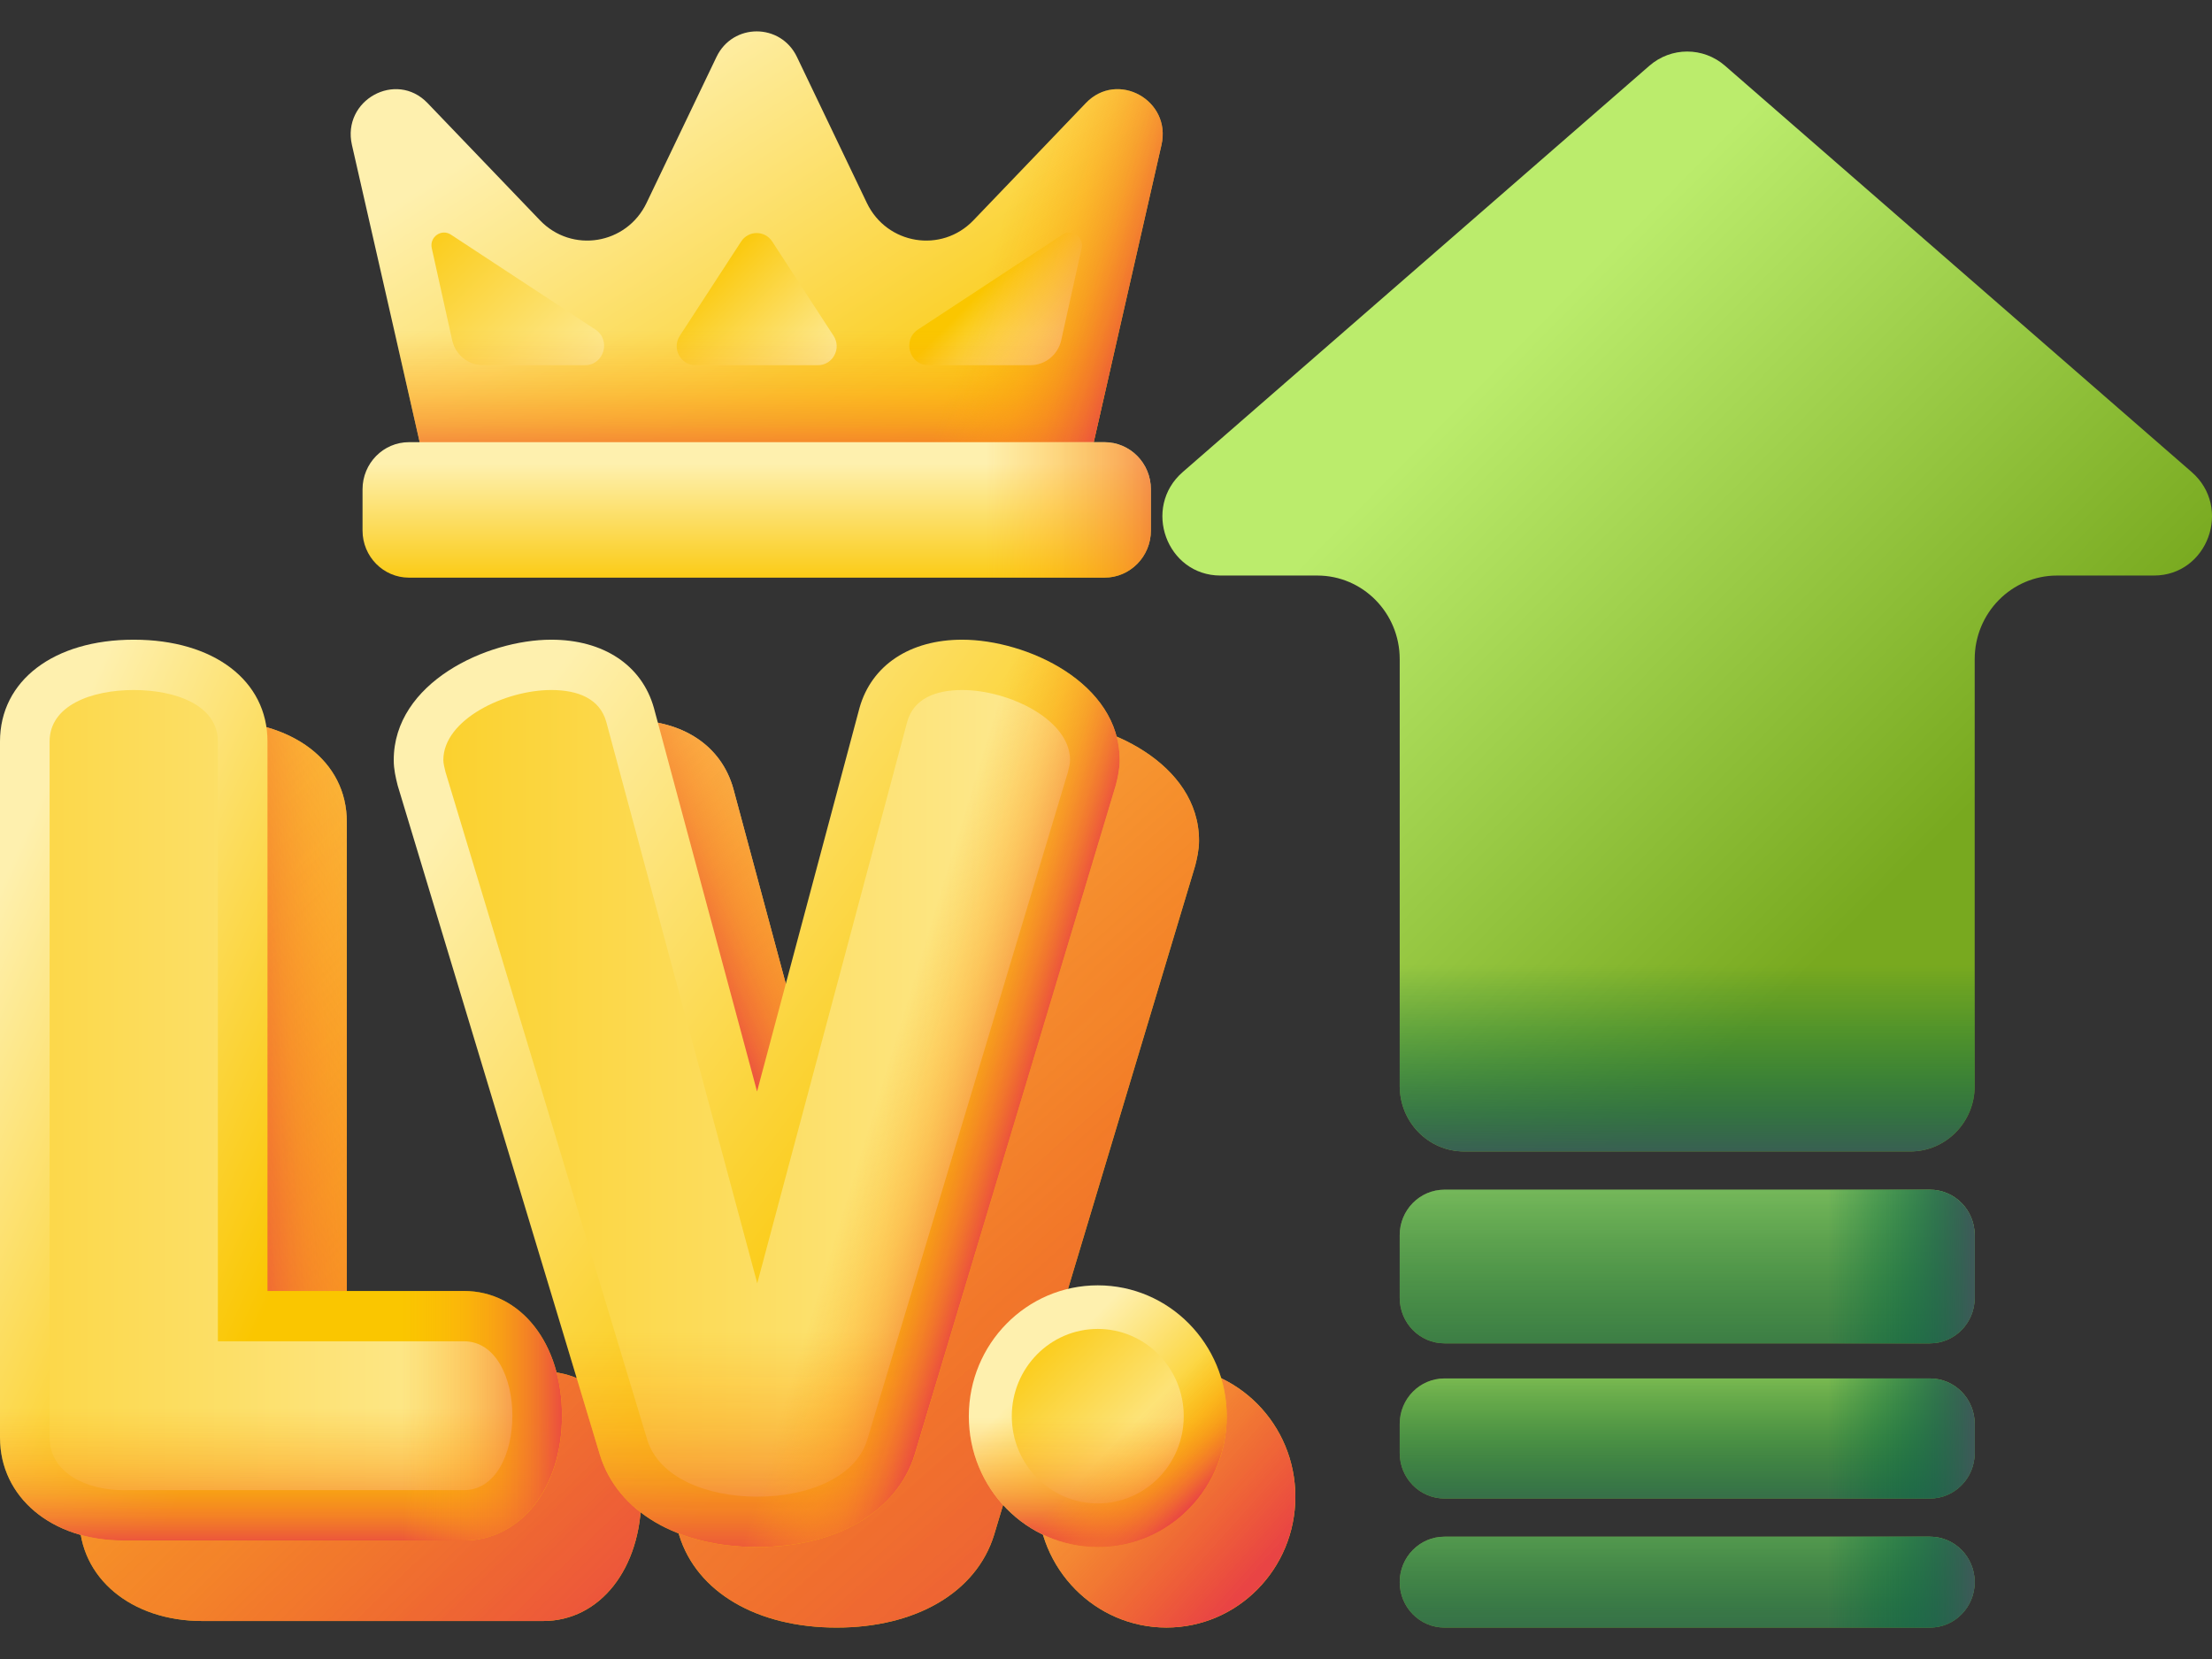 <svg width="68" height="51" viewBox="0 0 68 51" fill="none" xmlns="http://www.w3.org/2000/svg">
<rect x="0" y="0" width="68" height="51" fill="#333333" stroke="none"/>
<path d="M25.718 50.034C23.276 50.034 21.422 48.948 20.881 47.201L14.665 26.626L14.655 26.586C14.605 26.382 14.544 26.132 14.544 25.842C14.544 23.459 17.406 22.141 19.385 22.141C20.992 22.141 22.172 22.925 22.542 24.239L25.713 36.029L28.861 24.239C29.231 22.925 30.412 22.141 32.019 22.141C33.997 22.141 36.86 23.459 36.86 25.842C36.86 26.134 36.795 26.396 36.748 26.588L36.738 26.626L30.559 47.188C30.014 48.948 28.161 50.034 25.718 50.034Z" fill="url(#paint0_linear_1_2089)"/>
<path d="M25.718 50.034C23.276 50.034 21.422 48.948 20.881 47.201L14.665 26.626L14.655 26.586C14.605 26.382 14.544 26.132 14.544 25.842C14.544 23.459 17.406 22.141 19.385 22.141C20.992 22.141 22.172 22.925 22.542 24.239L25.713 36.029L28.861 24.239C29.231 22.925 30.412 22.141 32.019 22.141C33.997 22.141 36.86 23.459 36.86 25.842C36.86 26.134 36.795 26.396 36.748 26.588L36.738 26.626L30.559 47.188C30.014 48.948 28.161 50.034 25.718 50.034Z" fill="url(#paint1_linear_1_2089)"/>
<path d="M25.508 35.266L22.542 24.238C22.172 22.925 20.992 22.14 19.385 22.14C17.406 22.14 14.544 23.458 14.544 25.841C14.544 26.131 14.605 26.381 14.655 26.585L14.665 26.625L18.967 40.864H25.508V35.266Z" fill="url(#paint2_linear_1_2089)"/>
<path d="M6.219 49.832C4.029 49.832 2.439 48.502 2.439 46.669V25.269C2.439 23.398 4.092 22.14 6.551 22.14C9.01 22.14 10.662 23.398 10.662 25.269V42.161H16.698C18.446 42.161 19.715 43.774 19.715 45.996C19.715 48.219 18.446 49.832 16.698 49.832H6.219Z" fill="url(#paint3_linear_1_2089)"/>
<path d="M6.219 49.832C4.029 49.832 2.439 48.502 2.439 46.669V25.269C2.439 23.398 4.092 22.14 6.551 22.14C9.01 22.14 10.662 23.398 10.662 25.269V42.161H16.698C18.446 42.161 19.715 43.774 19.715 45.996C19.715 48.219 18.446 49.832 16.698 49.832H6.219Z" fill="url(#paint4_linear_1_2089)"/>
<path d="M10.662 40.812V25.269C10.662 23.398 9.01 22.14 6.551 22.14C4.092 22.14 2.439 23.398 2.439 25.269V40.812H10.662Z" fill="url(#paint5_linear_1_2089)"/>
<path d="M23.279 47.558C20.836 47.558 18.983 46.472 18.442 44.725L12.226 24.15L12.216 24.11C12.166 23.906 12.104 23.656 12.104 23.366C12.104 20.983 14.967 19.665 16.945 19.665C18.552 19.665 19.733 20.449 20.102 21.763L23.273 33.553L26.422 21.763C26.792 20.449 27.972 19.665 29.579 19.665C31.558 19.665 34.42 20.983 34.42 23.366C34.42 23.658 34.355 23.92 34.308 24.111L34.299 24.149L28.12 44.712C27.575 46.472 25.721 47.558 23.279 47.558Z" fill="url(#paint6_linear_1_2089)"/>
<path d="M13.696 23.735C13.663 23.601 13.629 23.466 13.629 23.365C13.629 22.12 15.52 21.212 16.945 21.212C17.774 21.212 18.438 21.481 18.637 22.188L23.279 39.449L27.889 22.188C28.087 21.481 28.75 21.212 29.58 21.212C31.006 21.212 32.895 22.12 32.895 23.365C32.895 23.466 32.862 23.601 32.829 23.735L26.661 44.261C26.297 45.438 24.805 46.01 23.279 46.01C21.753 46.01 20.261 45.438 19.897 44.261L13.696 23.735Z" fill="url(#paint7_linear_1_2089)"/>
<path d="M15.655 35.5L18.442 44.725C18.983 46.472 20.836 47.558 23.279 47.558C25.721 47.558 27.575 46.472 28.12 44.712L30.888 35.5H15.655Z" fill="url(#paint8_linear_1_2089)"/>
<path d="M23.278 47.558C25.721 47.558 27.574 46.472 28.119 44.712L34.298 24.149L34.308 24.111C34.355 23.92 34.42 23.658 34.42 23.366C34.42 20.983 31.557 19.665 29.579 19.665C27.972 19.665 26.791 20.449 26.422 21.763L23.273 33.553L19.144 45.973C20.017 46.973 21.488 47.558 23.278 47.558Z" fill="url(#paint9_linear_1_2089)"/>
<path d="M3.78 47.356C1.59 47.356 0 46.026 0 44.194V22.794C0 20.922 1.652 19.665 4.111 19.665C6.571 19.665 8.223 20.922 8.223 22.794V39.686H14.258C16.007 39.686 17.276 41.299 17.276 43.521C17.276 45.743 16.007 47.356 14.258 47.356H3.78Z" fill="url(#paint10_linear_1_2089)"/>
<path d="M3.78 45.809C2.653 45.809 1.525 45.271 1.525 44.194V22.794C1.525 21.683 2.818 21.212 4.112 21.212C5.405 21.212 6.698 21.683 6.698 22.794V41.233H14.259C15.254 41.233 15.751 42.377 15.751 43.521C15.751 44.665 15.254 45.809 14.259 45.809H3.78Z" fill="url(#paint11_linear_1_2089)"/>
<path d="M0 35.552V44.194C0 46.026 1.59 47.356 3.78 47.356H14.258C16.007 47.356 17.276 45.743 17.276 43.521C17.276 41.299 16.007 39.686 14.258 39.686H8.223V35.552H0Z" fill="url(#paint12_linear_1_2089)"/>
<path d="M14.258 39.685H8.223V47.356H14.258C16.007 47.356 17.276 45.743 17.276 43.521C17.276 41.298 16.007 39.685 14.258 39.685Z" fill="url(#paint13_linear_1_2089)"/>
<path d="M35.857 50.033C38.046 50.033 39.821 48.232 39.821 46.011C39.821 43.789 38.046 41.988 35.857 41.988C33.667 41.988 31.892 43.789 31.892 46.011C31.892 48.232 33.667 50.033 35.857 50.033Z" fill="url(#paint14_linear_1_2089)"/>
<path d="M35.857 50.033C38.046 50.033 39.821 48.232 39.821 46.011C39.821 43.789 38.046 41.988 35.857 41.988C33.667 41.988 31.892 43.789 31.892 46.011C31.892 48.232 33.667 50.033 35.857 50.033Z" fill="url(#paint15_linear_1_2089)"/>
<path d="M33.747 47.558C35.937 47.558 37.712 45.757 37.712 43.535C37.712 41.313 35.937 39.513 33.747 39.513C31.558 39.513 29.783 41.313 29.783 43.535C29.783 45.757 31.558 47.558 33.747 47.558Z" fill="url(#paint16_linear_1_2089)"/>
<path d="M33.747 46.217C35.207 46.217 36.39 45.017 36.39 43.535C36.39 42.054 35.207 40.853 33.747 40.853C32.288 40.853 31.104 42.054 31.104 43.535C31.104 45.017 32.288 46.217 33.747 46.217Z" fill="url(#paint17_linear_1_2089)"/>
<path d="M29.783 43.535C29.783 45.757 31.558 47.558 33.747 47.558C35.937 47.558 37.712 45.757 37.712 43.535C37.712 43.054 37.628 42.593 37.475 42.165H30.019C29.866 42.592 29.783 43.054 29.783 43.535Z" fill="url(#paint18_linear_1_2089)"/>
<path d="M30.944 46.38C32.492 47.951 35.002 47.951 36.551 46.38C38.099 44.809 38.099 42.262 36.551 40.691C36.215 40.351 35.835 40.084 35.429 39.892L30.156 45.242C30.346 45.654 30.609 46.04 30.944 46.38Z" fill="url(#paint19_linear_1_2089)"/>
<path d="M26.648 6.238L24.499 1.75C23.997 0.703 22.527 0.703 22.026 1.75L19.876 6.238C19.262 7.52 17.58 7.795 16.6 6.773L13.144 3.169C12.174 2.157 10.506 3.08 10.819 4.456L13.211 14.951H33.313L35.705 4.456C36.019 3.08 34.35 2.157 33.38 3.169L29.924 6.773C28.945 7.795 27.262 7.52 26.648 6.238Z" fill="url(#paint20_linear_1_2089)"/>
<path d="M13.273 7.629L13.9 10.457C13.999 10.906 14.393 11.226 14.847 11.226H17.984C18.568 11.226 18.794 10.453 18.302 10.13L13.862 7.213C13.57 7.022 13.197 7.286 13.273 7.629Z" fill="url(#paint21_linear_1_2089)"/>
<path d="M33.251 7.629L32.624 10.457C32.524 10.906 32.131 11.226 31.677 11.226H28.54C27.955 11.226 27.73 10.453 28.221 10.13L32.662 7.213C32.953 7.022 33.327 7.286 33.251 7.629Z" fill="url(#paint22_linear_1_2089)"/>
<path d="M22.783 7.426L20.898 10.323C20.647 10.71 20.92 11.226 21.377 11.226H25.146C25.603 11.226 25.877 10.71 25.625 10.323L23.74 7.426C23.514 7.077 23.01 7.077 22.783 7.426Z" fill="url(#paint23_linear_1_2089)"/>
<path d="M30.271 6.411L29.924 6.773C28.991 7.746 27.423 7.541 26.745 6.411H19.779C19.102 7.541 17.533 7.746 16.6 6.773L16.254 6.411H11.265L13.211 14.95H33.313L35.259 6.411H30.271Z" fill="url(#paint24_linear_1_2089)"/>
<path d="M33.38 3.169L29.924 6.773C28.945 7.795 27.263 7.52 26.648 6.238L24.499 1.751C24.205 1.137 23.578 0.886 23.008 0.992V14.951H33.313L35.705 4.456C36.019 3.081 34.35 2.157 33.38 3.169Z" fill="url(#paint25_linear_1_2089)"/>
<path d="M33.952 17.758H12.573C11.784 17.758 11.145 17.109 11.145 16.309V15.043C11.145 14.242 11.784 13.593 12.573 13.593H33.952C34.741 13.593 35.38 14.242 35.38 15.043V16.309C35.38 17.109 34.741 17.758 33.952 17.758Z" fill="url(#paint26_linear_1_2089)"/>
<path d="M33.951 13.593H23.618V17.758H33.951C34.74 17.758 35.38 17.109 35.38 16.309V15.043C35.38 14.242 34.74 13.593 33.951 13.593Z" fill="url(#paint27_linear_1_2089)"/>
<path d="M67.375 14.511L53.028 2.02C52.36 1.439 51.374 1.439 50.706 2.02L36.359 14.511C35.103 15.604 35.865 17.693 37.52 17.693H40.496C41.895 17.693 43.029 18.844 43.029 20.263V33.388C43.029 34.498 43.916 35.397 45.01 35.397H58.724C59.818 35.397 60.705 34.498 60.705 33.388V20.263C60.705 18.844 61.839 17.693 63.237 17.693H66.213C67.869 17.693 68.631 15.604 67.375 14.511Z" fill="url(#paint28_linear_1_2089)"/>
<path d="M43.029 22.323V33.388C43.029 34.498 43.916 35.398 45.01 35.398H58.724C59.818 35.398 60.704 34.498 60.704 33.388V22.323H43.029Z" fill="url(#paint29_linear_1_2089)"/>
<path d="M43.029 48.637C43.029 49.409 43.645 50.034 44.406 50.034H59.328C60.088 50.034 60.704 49.409 60.704 48.637C60.704 47.866 60.088 47.24 59.328 47.24H44.406C43.645 47.24 43.029 47.866 43.029 48.637Z" fill="url(#paint30_linear_1_2089)"/>
<path d="M43.029 48.637C43.029 49.409 43.645 50.034 44.406 50.034H59.328C60.088 50.034 60.704 49.409 60.704 48.637C60.704 47.866 60.088 47.24 59.328 47.24H44.406C43.645 47.24 43.029 47.866 43.029 48.637Z" fill="url(#paint31_linear_1_2089)"/>
<path d="M43.029 43.772V44.669C43.029 45.441 43.645 46.066 44.406 46.066H59.328C60.088 46.066 60.704 45.441 60.704 44.669V43.772C60.704 43.001 60.088 42.375 59.328 42.375H44.406C43.645 42.375 43.029 43.001 43.029 43.772Z" fill="url(#paint32_linear_1_2089)"/>
<path d="M43.029 43.772V44.669C43.029 45.441 43.645 46.066 44.406 46.066H59.328C60.088 46.066 60.704 45.441 60.704 44.669V43.772C60.704 43.001 60.088 42.375 59.328 42.375H44.406C43.645 42.375 43.029 43.001 43.029 43.772Z" fill="url(#paint33_linear_1_2089)"/>
<path d="M43.029 37.97V39.898C43.029 40.67 43.645 41.296 44.406 41.296H59.328C60.088 41.296 60.704 40.67 60.704 39.898V37.97C60.704 37.199 60.088 36.573 59.328 36.573H44.406C43.645 36.573 43.029 37.199 43.029 37.97Z" fill="url(#paint34_linear_1_2089)"/>
<path d="M43.029 37.97V39.898C43.029 40.67 43.645 41.296 44.406 41.296H59.328C60.088 41.296 60.704 40.67 60.704 39.898V37.97C60.704 37.199 60.088 36.573 59.328 36.573H44.406C43.645 36.573 43.029 37.199 43.029 37.97Z" fill="url(#paint35_linear_1_2089)"/>
<path d="M60.706 48.637C60.706 49.408 60.088 50.035 59.329 50.035H50.694V47.24H59.329C59.709 47.24 60.053 47.396 60.302 47.649C60.552 47.902 60.706 48.252 60.706 48.637Z" fill="url(#paint36_linear_1_2089)"/>
<path d="M60.706 43.772V44.668C60.706 45.441 60.088 46.066 59.329 46.066H50.694V42.375H59.329C60.088 42.375 60.706 43 60.706 43.772Z" fill="url(#paint37_linear_1_2089)"/>
<path d="M60.706 37.97V39.898C60.706 40.67 60.088 41.295 59.329 41.295H50.694V36.573H59.329C60.088 36.573 60.706 37.198 60.706 37.97Z" fill="url(#paint38_linear_1_2089)"/>
<defs>
<linearGradient id="paint0_linear_1_2089" x1="16.704" y1="26.887" x2="32.113" y2="38.326" gradientUnits="userSpaceOnUse">
<stop stop-color="#FEF0AE"/>
<stop offset="1" stop-color="#FAC600"/>
</linearGradient>
<linearGradient id="paint1_linear_1_2089" x1="-9.592" y1="-8.476" x2="41.795" y2="49.499" gradientUnits="userSpaceOnUse">
<stop stop-color="#FEA613" stop-opacity="0"/>
<stop offset="0.203" stop-color="#FDA215" stop-opacity="0.203"/>
<stop offset="0.405" stop-color="#FB961B" stop-opacity="0.405"/>
<stop offset="0.607" stop-color="#F68225" stop-opacity="0.607"/>
<stop offset="0.807" stop-color="#F06633" stop-opacity="0.807"/>
<stop offset="1" stop-color="#E94444"/>
</linearGradient>
<linearGradient id="paint2_linear_1_2089" x1="26.546" y1="29.323" x2="21.949" y2="31.387" gradientUnits="userSpaceOnUse">
<stop stop-color="#FEA613" stop-opacity="0"/>
<stop offset="0.203" stop-color="#FDA215" stop-opacity="0.203"/>
<stop offset="0.405" stop-color="#FB961B" stop-opacity="0.405"/>
<stop offset="0.607" stop-color="#F68225" stop-opacity="0.607"/>
<stop offset="0.807" stop-color="#F06633" stop-opacity="0.807"/>
<stop offset="1" stop-color="#E94444"/>
</linearGradient>
<linearGradient id="paint3_linear_1_2089" x1="-8.046" y1="14.381" x2="15.361" y2="48.025" gradientUnits="userSpaceOnUse">
<stop stop-color="#FEF0AE"/>
<stop offset="1" stop-color="#FAC600"/>
</linearGradient>
<linearGradient id="paint4_linear_1_2089" x1="-14.878" y1="13.461" x2="21.575" y2="50.683" gradientUnits="userSpaceOnUse">
<stop stop-color="#FEA613" stop-opacity="0"/>
<stop offset="0.203" stop-color="#FDA215" stop-opacity="0.203"/>
<stop offset="0.405" stop-color="#FB961B" stop-opacity="0.405"/>
<stop offset="0.607" stop-color="#F68225" stop-opacity="0.607"/>
<stop offset="0.807" stop-color="#F06633" stop-opacity="0.807"/>
<stop offset="1" stop-color="#E94444"/>
</linearGradient>
<linearGradient id="paint5_linear_1_2089" x1="12.453" y1="31.13" x2="6.505" y2="31.631" gradientUnits="userSpaceOnUse">
<stop stop-color="#FEA613" stop-opacity="0"/>
<stop offset="0.203" stop-color="#FDA215" stop-opacity="0.203"/>
<stop offset="0.405" stop-color="#FB961B" stop-opacity="0.405"/>
<stop offset="0.607" stop-color="#F68225" stop-opacity="0.607"/>
<stop offset="0.807" stop-color="#F06633" stop-opacity="0.807"/>
<stop offset="1" stop-color="#E94444"/>
</linearGradient>
<linearGradient id="paint6_linear_1_2089" x1="14.264" y1="24.411" x2="29.673" y2="35.85" gradientUnits="userSpaceOnUse">
<stop stop-color="#FEF0AE"/>
<stop offset="1" stop-color="#FAC600"/>
</linearGradient>
<linearGradient id="paint7_linear_1_2089" x1="37.301" y1="33.611" x2="5.056" y2="33.611" gradientUnits="userSpaceOnUse">
<stop stop-color="#FEF0AE"/>
<stop offset="1" stop-color="#FAC600"/>
</linearGradient>
<linearGradient id="paint8_linear_1_2089" x1="23.271" y1="40.915" x2="23.271" y2="48.096" gradientUnits="userSpaceOnUse">
<stop stop-color="#FEA613" stop-opacity="0"/>
<stop offset="0.203" stop-color="#FDA215" stop-opacity="0.203"/>
<stop offset="0.405" stop-color="#FB961B" stop-opacity="0.405"/>
<stop offset="0.607" stop-color="#F68225" stop-opacity="0.607"/>
<stop offset="0.807" stop-color="#F06633" stop-opacity="0.807"/>
<stop offset="1" stop-color="#E94444"/>
</linearGradient>
<linearGradient id="paint9_linear_1_2089" x1="26.95" y1="33.822" x2="31.23" y2="35.128" gradientUnits="userSpaceOnUse">
<stop stop-color="#FEA613" stop-opacity="0"/>
<stop offset="0.203" stop-color="#FDA215" stop-opacity="0.203"/>
<stop offset="0.405" stop-color="#FB961B" stop-opacity="0.405"/>
<stop offset="0.607" stop-color="#F68225" stop-opacity="0.607"/>
<stop offset="0.807" stop-color="#F06633" stop-opacity="0.807"/>
<stop offset="1" stop-color="#E94444"/>
</linearGradient>
<linearGradient id="paint10_linear_1_2089" x1="-1.621" y1="30.877" x2="10.025" y2="36.112" gradientUnits="userSpaceOnUse">
<stop stop-color="#FEF0AE"/>
<stop offset="1" stop-color="#FAC600"/>
</linearGradient>
<linearGradient id="paint11_linear_1_2089" x1="20.12" y1="33.511" x2="-12.349" y2="33.511" gradientUnits="userSpaceOnUse">
<stop stop-color="#FEF0AE"/>
<stop offset="1" stop-color="#FAC600"/>
</linearGradient>
<linearGradient id="paint12_linear_1_2089" x1="8.638" y1="43.288" x2="8.638" y2="47.62" gradientUnits="userSpaceOnUse">
<stop stop-color="#FEA613" stop-opacity="0"/>
<stop offset="0.203" stop-color="#FDA215" stop-opacity="0.203"/>
<stop offset="0.405" stop-color="#FB961B" stop-opacity="0.405"/>
<stop offset="0.607" stop-color="#F68225" stop-opacity="0.607"/>
<stop offset="0.807" stop-color="#F06633" stop-opacity="0.807"/>
<stop offset="1" stop-color="#E94444"/>
</linearGradient>
<linearGradient id="paint13_linear_1_2089" x1="12.344" y1="43.521" x2="17.442" y2="43.521" gradientUnits="userSpaceOnUse">
<stop stop-color="#FEA613" stop-opacity="0"/>
<stop offset="0.203" stop-color="#FDA215" stop-opacity="0.203"/>
<stop offset="0.405" stop-color="#FB961B" stop-opacity="0.405"/>
<stop offset="0.607" stop-color="#F68225" stop-opacity="0.607"/>
<stop offset="0.807" stop-color="#F06633" stop-opacity="0.807"/>
<stop offset="1" stop-color="#E94444"/>
</linearGradient>
<linearGradient id="paint14_linear_1_2089" x1="29.798" y1="39.863" x2="38.385" y2="48.325" gradientUnits="userSpaceOnUse">
<stop stop-color="#FEF0AE"/>
<stop offset="1" stop-color="#FAC600"/>
</linearGradient>
<linearGradient id="paint15_linear_1_2089" x1="24.501" y1="35.552" x2="38.714" y2="48.265" gradientUnits="userSpaceOnUse">
<stop stop-color="#FEA613" stop-opacity="0"/>
<stop offset="0.203" stop-color="#FDA215" stop-opacity="0.203"/>
<stop offset="0.405" stop-color="#FB961B" stop-opacity="0.405"/>
<stop offset="0.607" stop-color="#F68225" stop-opacity="0.607"/>
<stop offset="0.807" stop-color="#F06633" stop-opacity="0.807"/>
<stop offset="1" stop-color="#E94444"/>
</linearGradient>
<linearGradient id="paint16_linear_1_2089" x1="32.184" y1="41.95" x2="35.959" y2="45.67" gradientUnits="userSpaceOnUse">
<stop stop-color="#FEF0AE"/>
<stop offset="1" stop-color="#FAC600"/>
</linearGradient>
<linearGradient id="paint17_linear_1_2089" x1="35.986" y1="45.807" x2="30.946" y2="40.84" gradientUnits="userSpaceOnUse">
<stop stop-color="#FEF0AE"/>
<stop offset="1" stop-color="#FAC600"/>
</linearGradient>
<linearGradient id="paint18_linear_1_2089" x1="33.747" y1="43.593" x2="33.747" y2="47.301" gradientUnits="userSpaceOnUse">
<stop stop-color="#FEA613" stop-opacity="0"/>
<stop offset="0.203" stop-color="#FDA215" stop-opacity="0.203"/>
<stop offset="0.405" stop-color="#FB961B" stop-opacity="0.405"/>
<stop offset="0.607" stop-color="#F68225" stop-opacity="0.607"/>
<stop offset="0.807" stop-color="#F06633" stop-opacity="0.807"/>
<stop offset="1" stop-color="#E94444"/>
</linearGradient>
<linearGradient id="paint19_linear_1_2089" x1="34.402" y1="44.2" x2="36.596" y2="46.362" gradientUnits="userSpaceOnUse">
<stop stop-color="#FEA613" stop-opacity="0"/>
<stop offset="0.203" stop-color="#FDA215" stop-opacity="0.203"/>
<stop offset="0.405" stop-color="#FB961B" stop-opacity="0.405"/>
<stop offset="0.607" stop-color="#F68225" stop-opacity="0.607"/>
<stop offset="0.807" stop-color="#F06633" stop-opacity="0.807"/>
<stop offset="1" stop-color="#E94444"/>
</linearGradient>
<linearGradient id="paint20_linear_1_2089" x1="19.611" y1="1.499" x2="28.434" y2="15.308" gradientUnits="userSpaceOnUse">
<stop stop-color="#FEF0AE"/>
<stop offset="1" stop-color="#FAC600"/>
</linearGradient>
<linearGradient id="paint21_linear_1_2089" x1="18.534" y1="12.86" x2="12.035" y2="6.455" gradientUnits="userSpaceOnUse">
<stop stop-color="#FEF0AE"/>
<stop offset="1" stop-color="#FAC600"/>
</linearGradient>
<linearGradient id="paint22_linear_1_2089" x1="32.406" y1="10.956" x2="30.261" y2="8.842" gradientUnits="userSpaceOnUse">
<stop stop-color="#FEF0AE"/>
<stop offset="1" stop-color="#FAC600"/>
</linearGradient>
<linearGradient id="paint23_linear_1_2089" x1="25.358" y1="12.278" x2="21.294" y2="8.273" gradientUnits="userSpaceOnUse">
<stop stop-color="#FEF0AE"/>
<stop offset="1" stop-color="#FAC600"/>
</linearGradient>
<linearGradient id="paint24_linear_1_2089" x1="23.262" y1="10.177" x2="23.262" y2="14.871" gradientUnits="userSpaceOnUse">
<stop stop-color="#FEA613" stop-opacity="0"/>
<stop offset="0.203" stop-color="#FDA215" stop-opacity="0.203"/>
<stop offset="0.405" stop-color="#FB961B" stop-opacity="0.405"/>
<stop offset="0.607" stop-color="#F68225" stop-opacity="0.607"/>
<stop offset="0.807" stop-color="#F06633" stop-opacity="0.807"/>
<stop offset="1" stop-color="#E94444"/>
</linearGradient>
<linearGradient id="paint25_linear_1_2089" x1="30.011" y1="9.255" x2="34.956" y2="10.862" gradientUnits="userSpaceOnUse">
<stop stop-color="#FEA613" stop-opacity="0"/>
<stop offset="0.203" stop-color="#FDA215" stop-opacity="0.203"/>
<stop offset="0.405" stop-color="#FB961B" stop-opacity="0.405"/>
<stop offset="0.607" stop-color="#F68225" stop-opacity="0.607"/>
<stop offset="0.807" stop-color="#F06633" stop-opacity="0.807"/>
<stop offset="1" stop-color="#E94444"/>
</linearGradient>
<linearGradient id="paint26_linear_1_2089" x1="23.262" y1="14.255" x2="23.262" y2="18.277" gradientUnits="userSpaceOnUse">
<stop stop-color="#FEF0AE"/>
<stop offset="1" stop-color="#FAC600"/>
</linearGradient>
<linearGradient id="paint27_linear_1_2089" x1="30.327" y1="15.676" x2="37.189" y2="15.676" gradientUnits="userSpaceOnUse">
<stop stop-color="#FEA613" stop-opacity="0"/>
<stop offset="0.203" stop-color="#FDA215" stop-opacity="0.203"/>
<stop offset="0.405" stop-color="#FB961B" stop-opacity="0.405"/>
<stop offset="0.607" stop-color="#F68225" stop-opacity="0.607"/>
<stop offset="0.807" stop-color="#F06633" stop-opacity="0.807"/>
<stop offset="1" stop-color="#E94444"/>
</linearGradient>
<linearGradient id="paint28_linear_1_2089" x1="44.09" y1="13.086" x2="58.327" y2="27.117" gradientUnits="userSpaceOnUse">
<stop stop-color="#BBEC6C"/>
<stop offset="1" stop-color="#78A91F"/>
</linearGradient>
<linearGradient id="paint29_linear_1_2089" x1="51.867" y1="29.673" x2="51.867" y2="35.739" gradientUnits="userSpaceOnUse">
<stop stop-color="#026841" stop-opacity="0"/>
<stop offset="0.324" stop-color="#046842" stop-opacity="0.324"/>
<stop offset="0.551" stop-color="#0E6546" stop-opacity="0.551"/>
<stop offset="0.748" stop-color="#1D614C" stop-opacity="0.748"/>
<stop offset="0.926" stop-color="#335C54" stop-opacity="0.926"/>
<stop offset="1" stop-color="#3E5959"/>
</linearGradient>
<linearGradient id="paint30_linear_1_2089" x1="51.867" y1="45.919" x2="51.867" y2="50.871" gradientUnits="userSpaceOnUse">
<stop stop-color="#BBEC6C"/>
<stop offset="1" stop-color="#78A91F"/>
</linearGradient>
<linearGradient id="paint31_linear_1_2089" x1="51.867" y1="40.736" x2="51.867" y2="52.417" gradientUnits="userSpaceOnUse">
<stop stop-color="#026841" stop-opacity="0"/>
<stop offset="0.324" stop-color="#046842" stop-opacity="0.324"/>
<stop offset="0.551" stop-color="#0E6546" stop-opacity="0.551"/>
<stop offset="0.748" stop-color="#1D614C" stop-opacity="0.748"/>
<stop offset="0.926" stop-color="#335C54" stop-opacity="0.926"/>
<stop offset="1" stop-color="#3E5959"/>
</linearGradient>
<linearGradient id="paint32_linear_1_2089" x1="51.867" y1="40.349" x2="51.867" y2="47.389" gradientUnits="userSpaceOnUse">
<stop stop-color="#BBEC6C"/>
<stop offset="1" stop-color="#78A91F"/>
</linearGradient>
<linearGradient id="paint33_linear_1_2089" x1="51.867" y1="40.349" x2="51.867" y2="47.389" gradientUnits="userSpaceOnUse">
<stop stop-color="#026841" stop-opacity="0"/>
<stop offset="0.324" stop-color="#046842" stop-opacity="0.324"/>
<stop offset="0.551" stop-color="#0E6546" stop-opacity="0.551"/>
<stop offset="0.748" stop-color="#1D614C" stop-opacity="0.748"/>
<stop offset="0.926" stop-color="#335C54" stop-opacity="0.926"/>
<stop offset="1" stop-color="#3E5959"/>
</linearGradient>
<linearGradient id="paint34_linear_1_2089" x1="51.867" y1="36.171" x2="51.867" y2="43.753" gradientUnits="userSpaceOnUse">
<stop stop-color="#BBEC6C"/>
<stop offset="1" stop-color="#78A91F"/>
</linearGradient>
<linearGradient id="paint35_linear_1_2089" x1="51.867" y1="30.988" x2="51.867" y2="45.764" gradientUnits="userSpaceOnUse">
<stop stop-color="#026841" stop-opacity="0"/>
<stop offset="0.324" stop-color="#046842" stop-opacity="0.324"/>
<stop offset="0.551" stop-color="#0E6546" stop-opacity="0.551"/>
<stop offset="0.748" stop-color="#1D614C" stop-opacity="0.748"/>
<stop offset="0.926" stop-color="#335C54" stop-opacity="0.926"/>
<stop offset="1" stop-color="#3E5959"/>
</linearGradient>
<linearGradient id="paint36_linear_1_2089" x1="56.183" y1="48.637" x2="60.67" y2="48.637" gradientUnits="userSpaceOnUse">
<stop stop-color="#026841" stop-opacity="0"/>
<stop offset="0.324" stop-color="#046842" stop-opacity="0.324"/>
<stop offset="0.551" stop-color="#0E6546" stop-opacity="0.551"/>
<stop offset="0.748" stop-color="#1D614C" stop-opacity="0.748"/>
<stop offset="0.926" stop-color="#335C54" stop-opacity="0.926"/>
<stop offset="1" stop-color="#3E5959"/>
</linearGradient>
<linearGradient id="paint37_linear_1_2089" x1="56.183" y1="44.22" x2="60.67" y2="44.22" gradientUnits="userSpaceOnUse">
<stop stop-color="#026841" stop-opacity="0"/>
<stop offset="0.324" stop-color="#046842" stop-opacity="0.324"/>
<stop offset="0.551" stop-color="#0E6546" stop-opacity="0.551"/>
<stop offset="0.748" stop-color="#1D614C" stop-opacity="0.748"/>
<stop offset="0.926" stop-color="#335C54" stop-opacity="0.926"/>
<stop offset="1" stop-color="#3E5959"/>
</linearGradient>
<linearGradient id="paint38_linear_1_2089" x1="56.183" y1="38.934" x2="60.67" y2="38.934" gradientUnits="userSpaceOnUse">
<stop stop-color="#026841" stop-opacity="0"/>
<stop offset="0.324" stop-color="#046842" stop-opacity="0.324"/>
<stop offset="0.551" stop-color="#0E6546" stop-opacity="0.551"/>
<stop offset="0.748" stop-color="#1D614C" stop-opacity="0.748"/>
<stop offset="0.926" stop-color="#335C54" stop-opacity="0.926"/>
<stop offset="1" stop-color="#3E5959"/>
</linearGradient>
</defs>
</svg>
